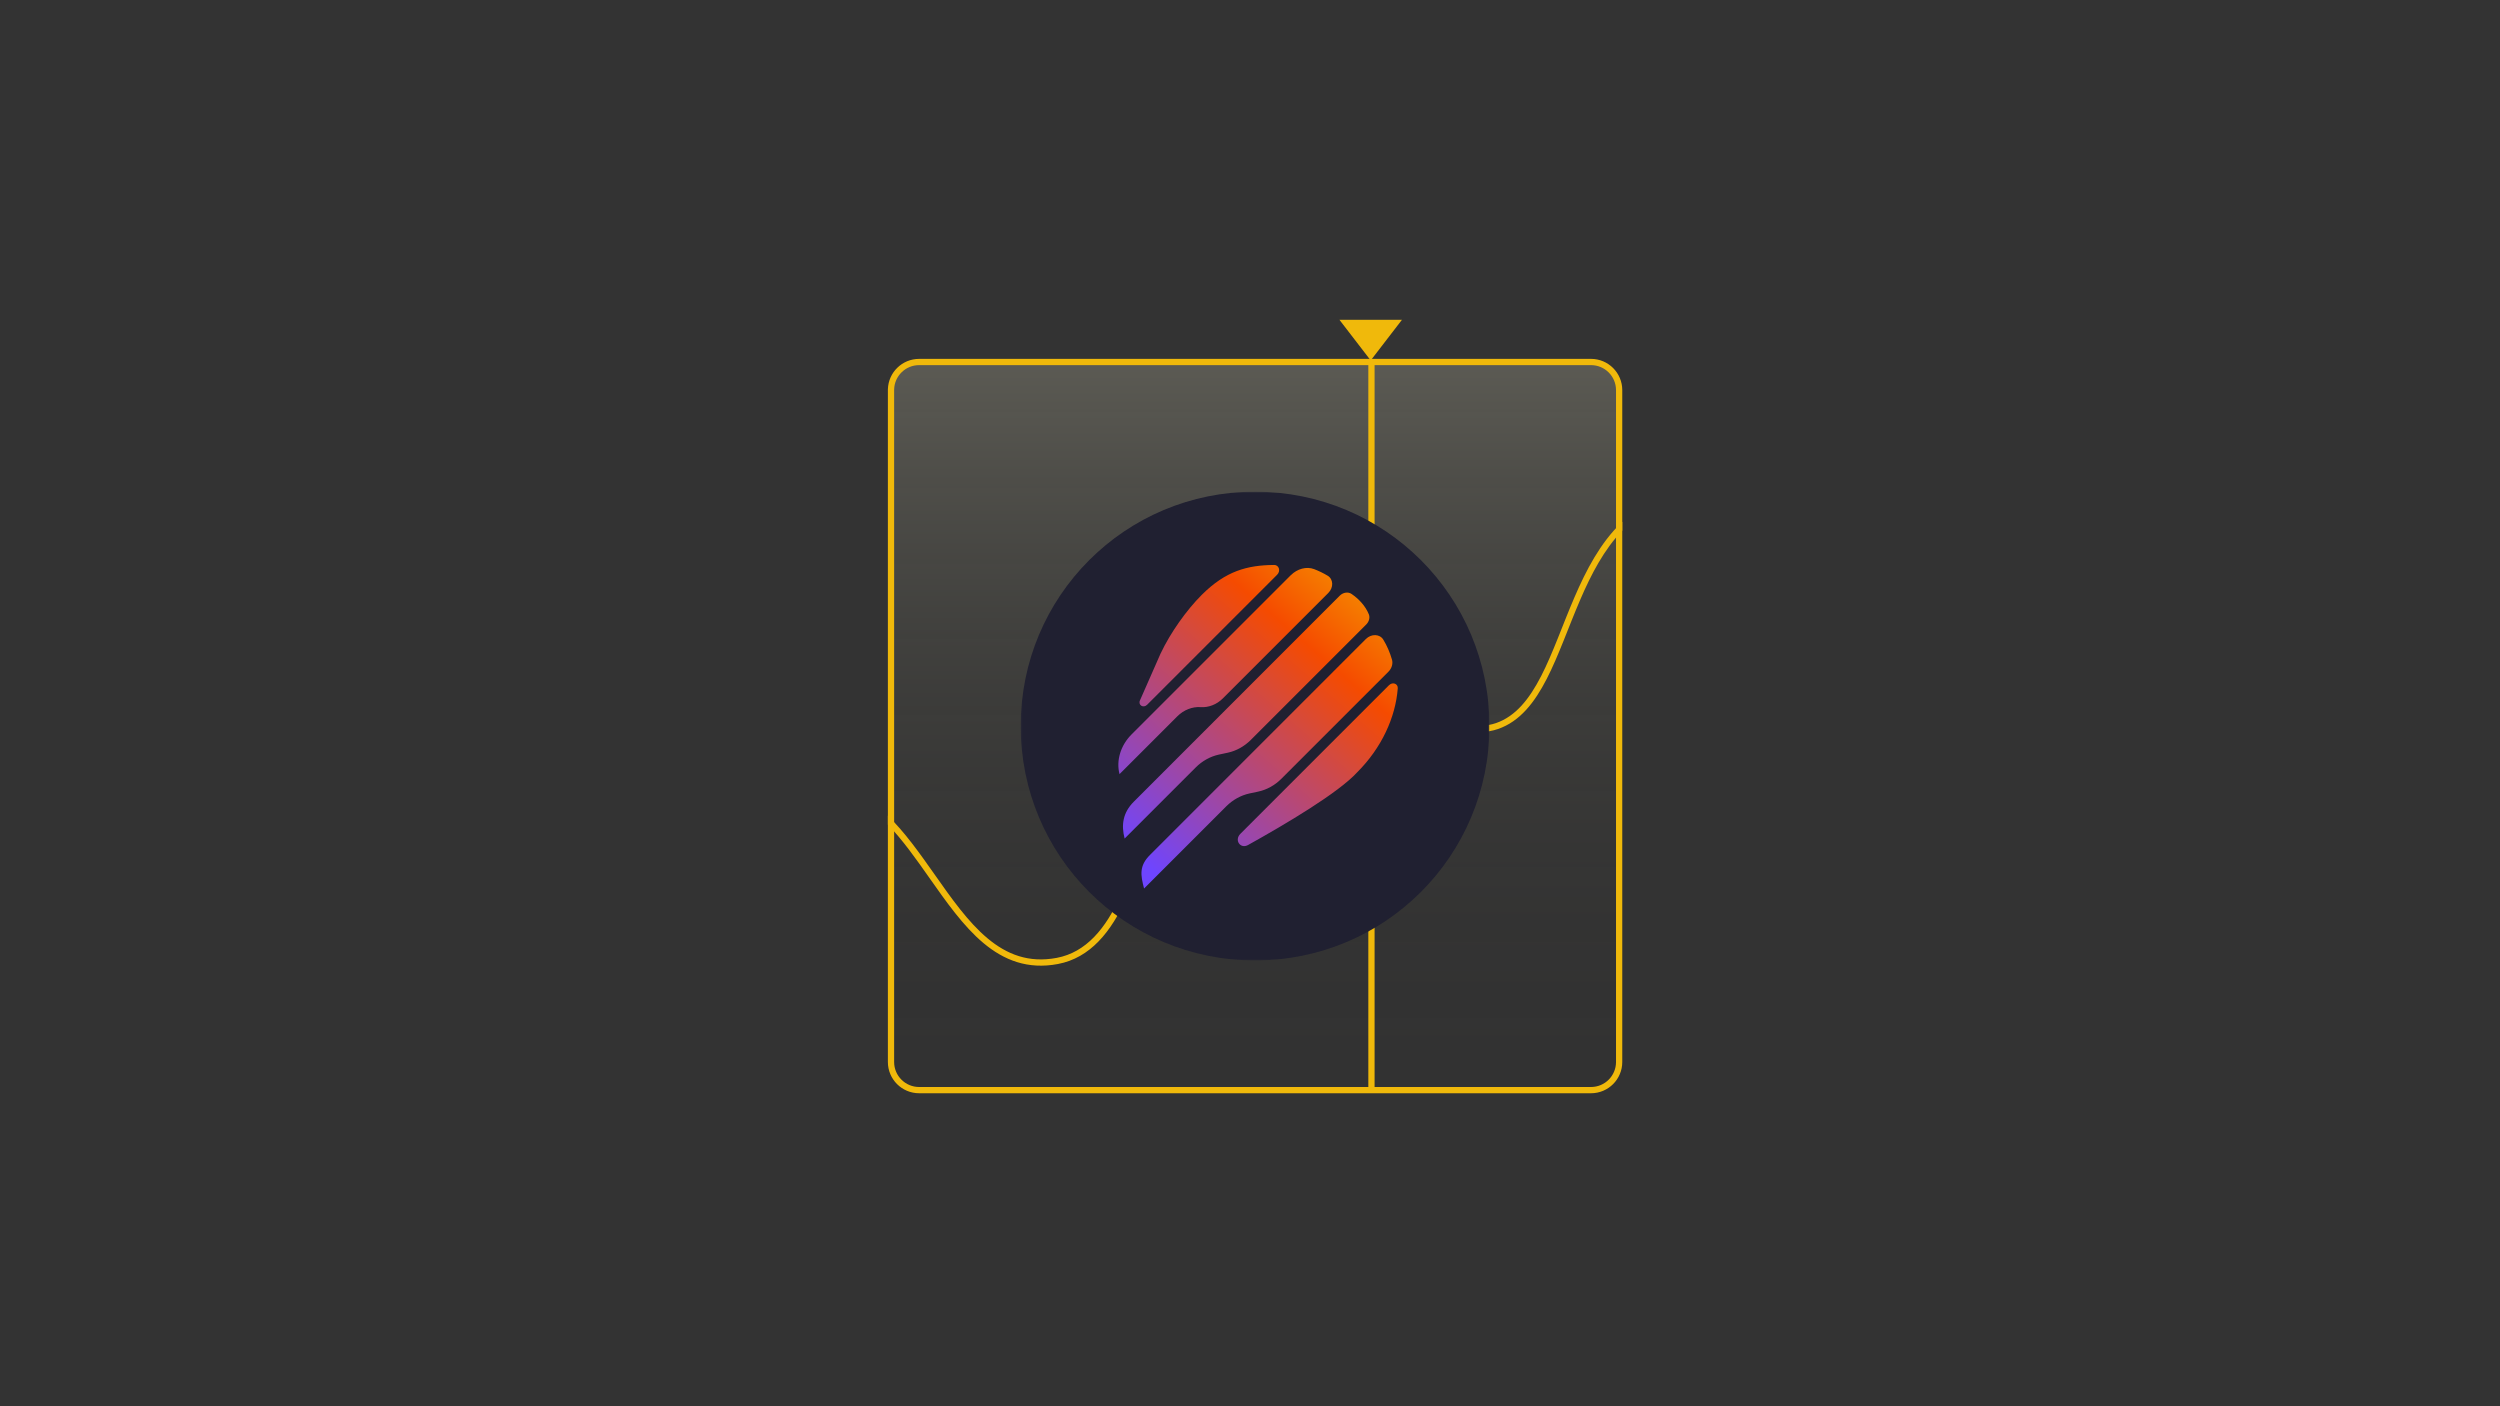<svg width="1600" height="900" viewBox="0 0 1600 900" fill="none" xmlns="http://www.w3.org/2000/svg">
<rect x="0" y="0" width="1600" height="900" fill="#333333" stroke="none"/>
<path d="M588.246 231.681H1018.25C1028.19 231.681 1036.25 239.74 1036.25 249.681V679.681C1036.25 689.622 1028.19 697.681 1018.25 697.681H588.246C578.305 697.681 570.246 689.622 570.246 679.681V249.681L570.252 249.216C570.499 239.49 578.46 231.681 588.246 231.681Z" fill="url(#paint0_linear_2039_820)" stroke="#F0B90B" stroke-width="4"/>
<path d="M877.733 231.347L877.733 698.014" stroke="#F0B90B" stroke-width="4"/>
<path d="M897.246 204.681L877.246 230.681L857.246 204.681H897.246Z" fill="#F0B90B"/>
<path d="M1038.25 339.61C1026.62 351.651 1018.42 367.389 1011.33 383.861C1003.88 401.164 997.571 419.555 989.905 434.485C982.207 449.48 972.811 461.713 958.706 466.572C944.385 471.506 931.059 465.842 918.578 455.65C906.115 445.473 894.027 430.406 882.016 415.63C869.921 400.751 857.895 386.153 845.394 376.47C832.931 366.817 820.378 362.335 807.043 366.955C788.658 373.325 776.144 390.652 766.578 414.019C757.028 437.347 750.618 466.175 744.109 494.875C737.625 523.47 731.039 551.956 721.112 574.22C711.195 596.463 697.694 613.052 677.081 616.966C657.743 620.638 642.514 614.504 629.461 603.602C616.514 592.788 605.59 577.183 594.752 561.776C586.214 549.641 577.72 537.613 568.246 527.766V522.098C579.209 532.759 588.726 546.26 598.023 559.476C608.948 575.004 619.563 590.123 632.024 600.531C644.38 610.851 658.43 616.436 676.335 613.036C694.984 609.495 707.715 594.446 717.459 572.591C727.194 550.757 733.702 522.685 740.209 493.99C746.693 465.4 753.173 436.205 762.877 412.503C772.565 388.839 785.671 370.127 805.733 363.176C820.892 357.924 834.869 363.258 847.843 373.307C860.778 383.325 873.095 398.315 885.119 413.106C897.226 428.001 909.033 442.691 921.108 452.552C933.166 462.398 945.026 467.054 957.403 462.79C969.997 458.451 978.775 447.405 986.347 432.658C993.951 417.847 1000.01 400.033 1007.65 382.279C1015.22 364.695 1024.25 347.435 1037.63 334.576C1037.83 334.379 1038.04 334.183 1038.25 333.987V339.61Z" fill="#F0B90B"/>
<mask id="mask0_2039_820" style="mask-type:luminance" maskUnits="userSpaceOnUse" x="653" y="314" width="301" height="301">
<path d="M953.246 314.681H653.246V614.681H953.246V314.681Z" fill="white"/>
</mask>
<g mask="url(#mask0_2039_820)">
<path d="M803.246 614.681C886.361 614.681 953.246 547.796 953.246 464.681C953.246 381.565 886.361 314.681 803.246 314.681C720.131 314.681 653.246 381.546 653.246 464.681C653.246 547.815 720.111 614.681 803.246 614.681Z" fill="#202031"/>
<path d="M874.145 408.979C877.645 405.479 883.068 405.691 885.318 409.383C887.742 413.364 889.568 417.671 890.876 422.171C891.607 424.729 890.761 427.729 888.626 429.864L820.049 498.441C815.915 502.575 810.761 505.441 805.299 506.614L799.607 507.825C794.165 509.017 788.972 511.883 784.857 515.998L732.203 568.652C729.953 559.998 728.972 554.171 735.992 547.152L874.145 408.979ZM888.992 438.517C891.28 436.229 894.799 437.556 894.568 440.575C893.145 459.056 884.338 478.537 868.645 494.229C856.684 507.344 822.915 527.383 798.761 540.806C793.818 543.556 789.799 537.691 793.838 533.652L888.953 438.537H888.972L888.992 438.517ZM857.434 381.248C859.607 379.075 862.818 378.614 865.011 380.133C869.588 383.248 873.857 387.748 876.068 393.191C876.895 395.287 876.184 397.883 874.376 399.691L800.511 473.556C796.376 477.691 791.222 480.556 785.761 481.729L780.068 482.941C774.626 484.133 769.434 486.998 765.318 491.114L719.761 536.671C717.511 528.017 718.588 520.133 725.626 513.094L857.434 381.248ZM826.145 368.114C830.261 363.998 836.165 362.402 841.011 364.229C844.049 365.402 846.972 366.806 849.742 368.479C853.395 370.671 853.588 376.037 850.145 379.46L782.607 446.998C778.742 450.864 773.472 452.921 768.434 452.556C763.145 452.171 757.588 454.344 753.492 458.441L716.492 495.441C714.242 486.787 717.165 477.075 724.184 470.037L826.107 368.114H826.145ZM815.318 361.556C818.568 361.517 819.818 365.383 817.357 367.844L745.53 439.671L734.222 450.979L734.145 451.056C731.761 453.441 728.242 451.287 729.568 448.267L740.645 423.094C741.261 421.556 741.953 419.998 742.703 418.421L742.78 418.267C749.165 404.748 759.434 390.402 769.088 380.748C784.568 365.267 798.492 361.729 815.299 361.575L815.318 361.556Z" fill="url(#paint1_linear_2039_820)"/>
</g>
<defs>
<linearGradient id="paint0_linear_2039_820" x1="803.092" y1="229.681" x2="803.092" y2="699.681" gradientUnits="userSpaceOnUse">
<stop stop-color="#FFFAD7" stop-opacity="0.2"/>
<stop offset="1" stop-opacity="0.01"/>
</linearGradient>
<linearGradient id="paint1_linear_2039_820" x1="902.972" y1="340.21" x2="724.53" y2="546.537" gradientUnits="userSpaceOnUse">
<stop stop-color="#F5BD00"/>
<stop offset="0.36" stop-color="#F54B00"/>
<stop offset="1" stop-color="#6E45FF"/>
</linearGradient>
</defs>
</svg>
